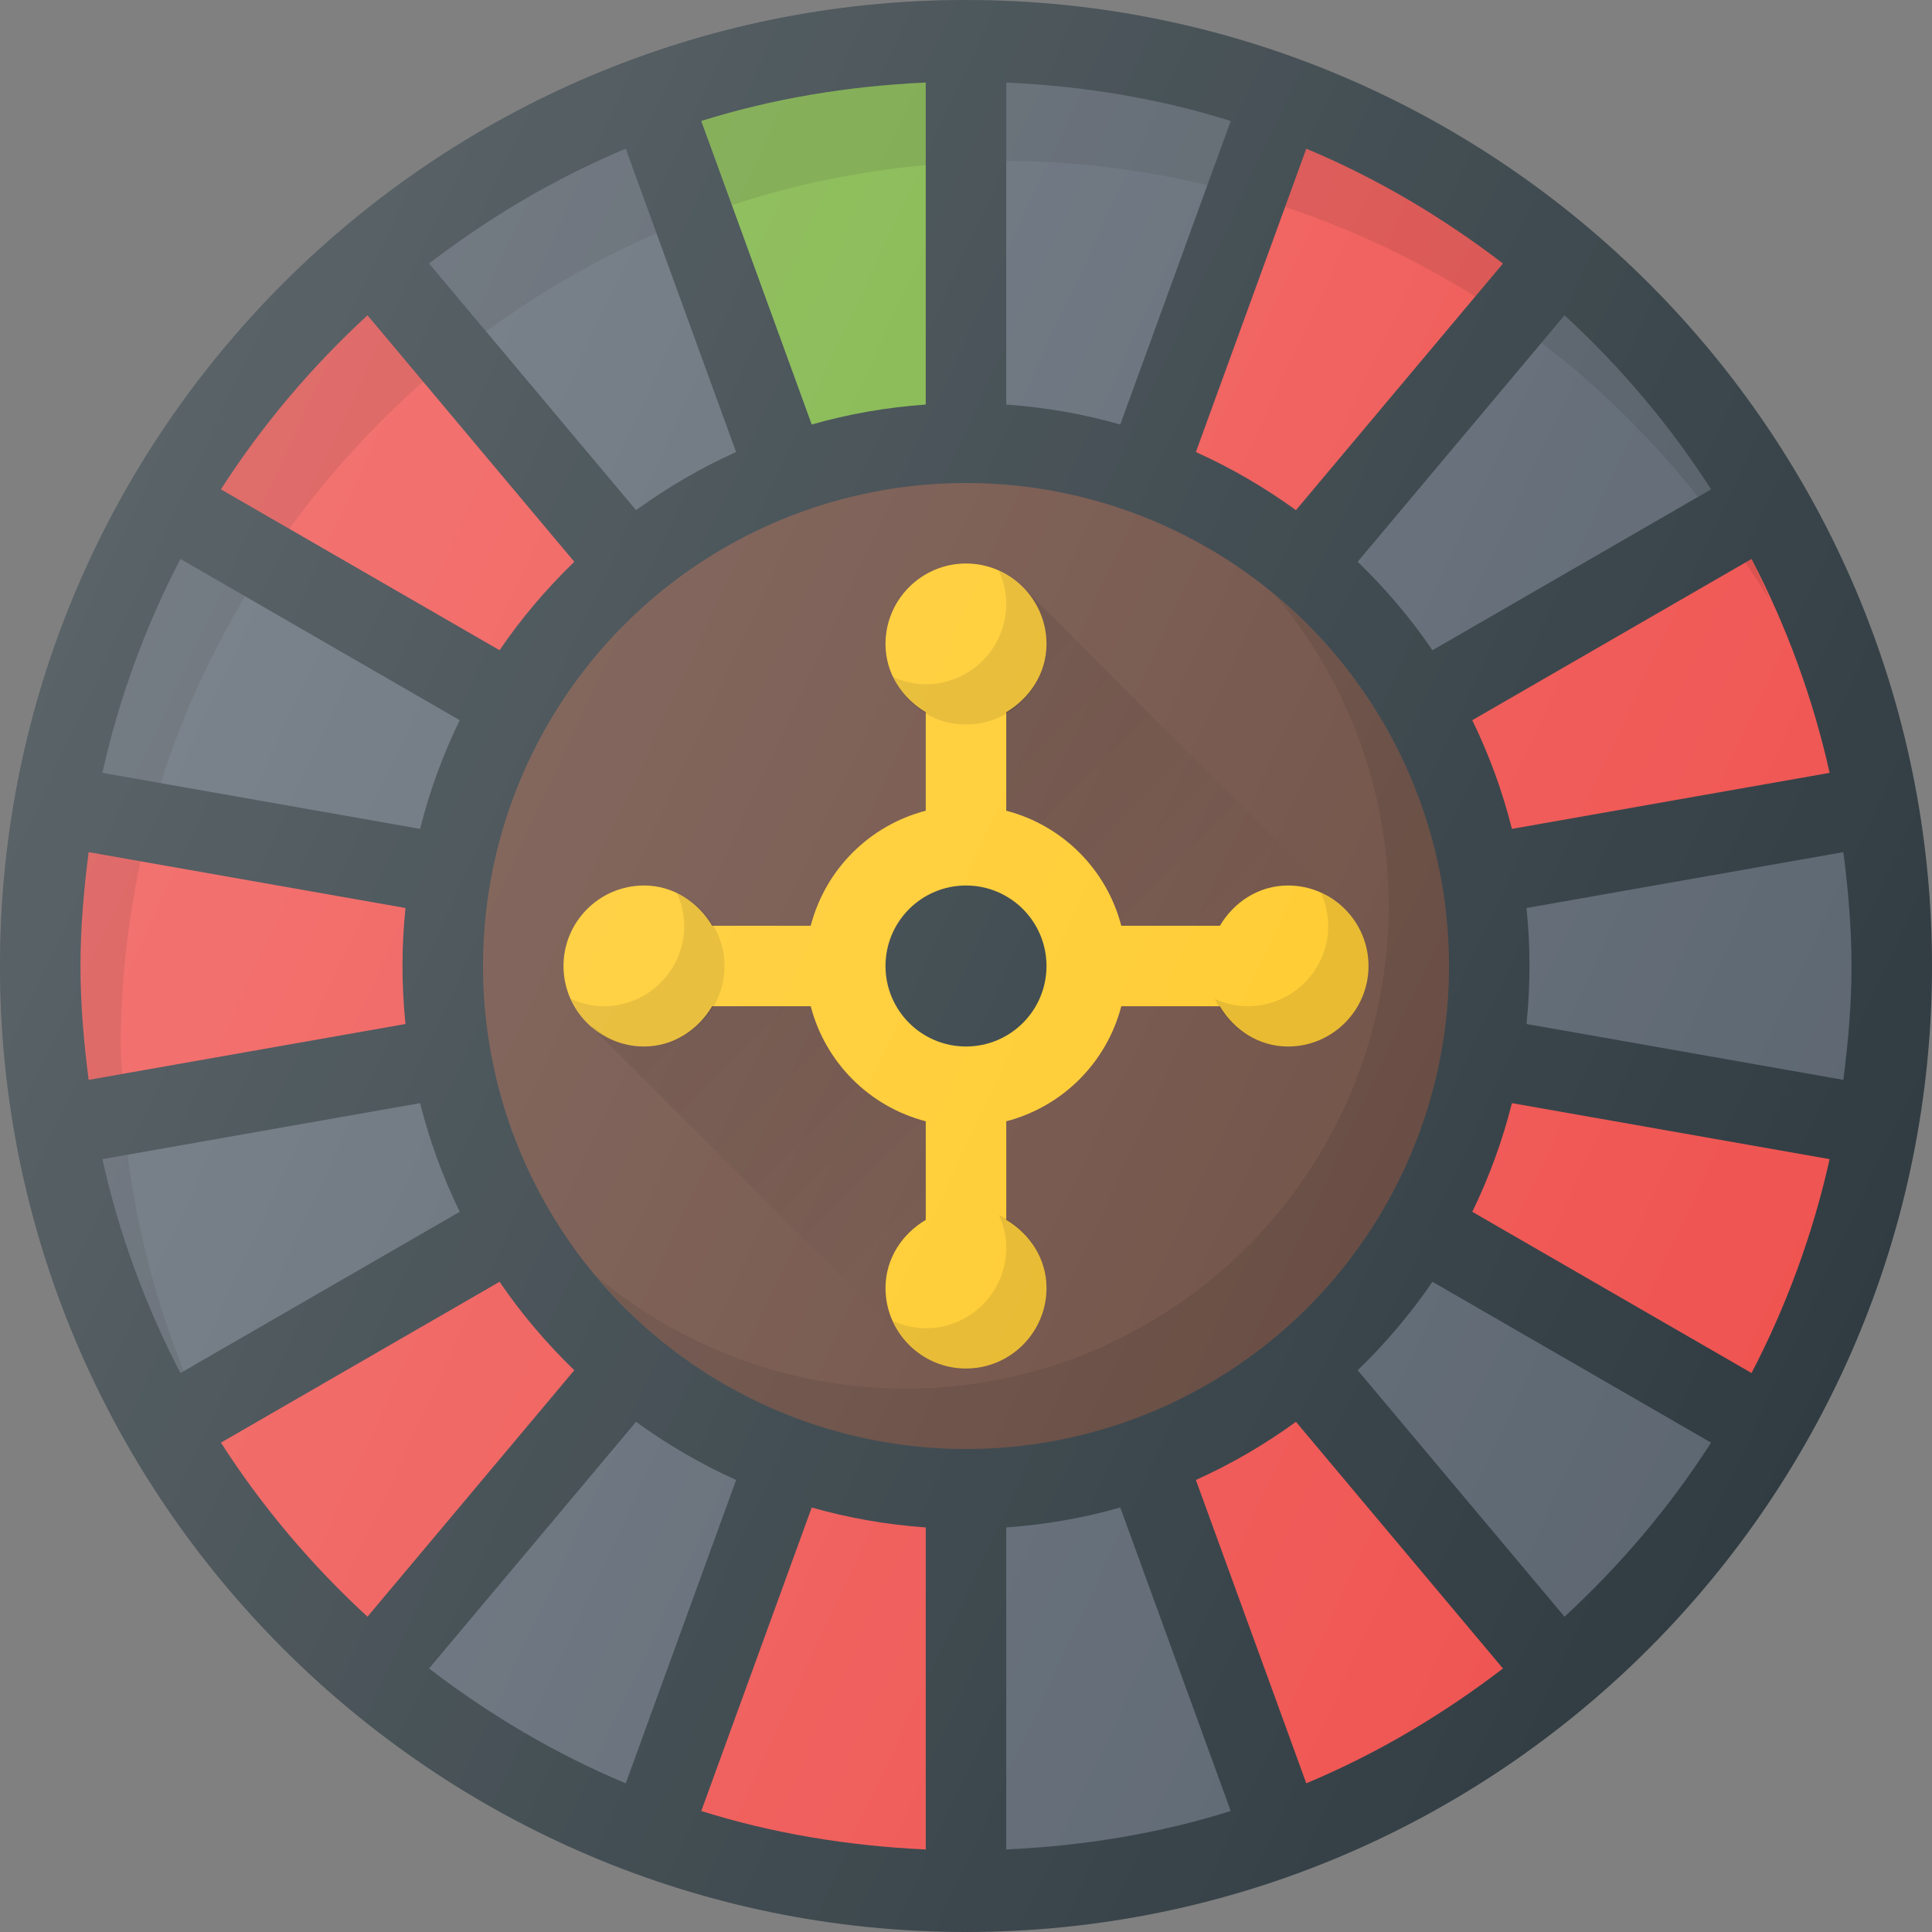 <?xml version="1.0" encoding="iso-8859-1"?>
<!-- Generator: Adobe Illustrator 19.0.0, SVG Export Plug-In . SVG Version: 6.00 Build 0)  -->
<svg version="1.1" id="Capa_1" xmlns="http://www.w3.org/2000/svg" xmlns:xlink="http://www.w3.org/1999/xlink" x="0px" y="0px"
	 viewBox="0 0 512 512" style="enable-background:new 0 0 512 512;" xml:space="preserve">
<rect x="0" y="0" width="512" height="512" fill="#808080" stroke="none"/>
<path style="fill:#303C42;" d="M256,0C114.844,0,0,114.844,0,256s114.844,256,256,256s256-114.844,256-256S397.156,0,256,0z"/>
<g>
	<path style="fill:#5C6671;" d="M490.667,256c0,10.246-0.884,20.268-2.164,30.172l-83.96-14.803c0.52-5.053,0.79-10.18,0.79-15.368
		c0-5.189-0.271-10.315-0.79-15.368l83.96-14.803C489.783,235.732,490.667,245.754,490.667,256z"/>
	<path style="fill:#5C6671;" d="M195.077,392.204l-29.254,80.388c-18.772-7.845-36.18-18.212-52.117-30.424l54.852-65.37
		C176.815,382.793,185.671,387.98,195.077,392.204z"/>
</g>
<path style="fill:#EF5350;" d="M215.116,399.504c9.711,2.771,19.815,4.548,30.217,5.289v85.333
	c-20.604-0.932-40.59-4.259-59.487-10.191L215.116,399.504z"/>
<path style="fill:#5C6671;" d="M266.667,404.793c10.402-0.741,20.507-2.518,30.217-5.289l29.27,80.431
	c-18.897,5.932-38.883,9.259-59.487,10.191V404.793z"/>
<path style="fill:#EF5350;" d="M316.923,392.204c9.406-4.224,18.262-9.411,26.52-15.406l54.852,65.37
	c-15.938,12.212-33.345,22.579-52.117,30.424L316.923,392.204z"/>
<circle style="fill:#6D4C41;" cx="256" cy="256" r="128"/>
<path style="opacity:0.1;enable-background:new    ;" d="M338.087,157.913C356.73,180.154,368,208.773,368,240
	c0,70.583-57.417,128-128,128c-31.227,0-59.846-11.27-82.087-29.913C181.411,366.12,216.643,384,256,384
	c70.583,0,128-57.417,128-128C384,216.643,366.12,181.411,338.087,157.913z"/>
<path style="fill:#EF5350;" d="M21.333,256c0-10.246,0.884-20.268,2.164-30.172l83.96,14.803c-0.52,5.053-0.79,10.18-0.79,15.368
	c0,5.189,0.271,10.315,0.79,15.368l-83.96,14.803C22.217,276.268,21.333,266.246,21.333,256z"/>
<g>
	<path style="fill:#5C6671;" d="M111.326,219.659l-84.198-14.845c4.466-19.978,11.479-38.975,20.693-56.685l74.01,42.73
		C117.38,199.987,113.852,209.612,111.326,219.659z"/>
	<path style="fill:#5C6671;" d="M111.326,292.341c2.526,10.047,6.055,19.672,10.505,28.799l-74.01,42.73
		c-9.214-17.71-16.227-36.707-20.693-56.685L111.326,292.341z"/>
</g>
<path style="fill:#EF5350;" d="M316.923,119.796l29.254-80.388c18.772,7.845,36.18,18.212,52.117,30.424l-54.852,65.37
	C335.185,129.207,326.329,124.02,316.923,119.796z"/>
<path style="fill:#5C6671;" d="M296.884,112.496c-9.711-2.771-19.815-4.548-30.217-5.289V21.874
	c20.604,0.932,40.59,4.259,59.487,10.191L296.884,112.496z"/>
<path style="fill:#7CB342;" d="M245.333,107.207c-10.402,0.741-20.507,2.518-30.217,5.289l-29.27-80.431
	c18.897-5.932,38.883-9.259,59.487-10.191V107.207z"/>
<path style="fill:#5C6671;" d="M195.077,119.796c-9.406,4.224-18.262,9.411-26.52,15.406l-54.852-65.37
	c15.938-12.212,33.345-22.579,52.117-30.424L195.077,119.796z"/>
<g>
	<path style="fill:#EF5350;" d="M390.169,190.859l74.01-42.73c9.214,17.71,16.227,36.707,20.693,56.685l-84.198,14.845
		C398.148,209.612,394.62,199.987,390.169,190.859z"/>
	<path style="fill:#EF5350;" d="M400.674,292.341l84.198,14.845c-4.466,19.978-11.479,38.975-20.693,56.685l-74.01-42.73
		C394.62,312.013,398.148,302.388,400.674,292.341z"/>
</g>
<path style="fill:#5C6671;" d="M453.453,129.684l-73.842,42.634c-5.772-8.5-12.451-16.316-19.805-23.444l54.807-65.315
	C429.44,97.207,442.522,112.656,453.453,129.684z"/>
<g>
	<path style="fill:#EF5350;" d="M97.387,83.559l54.807,65.315c-7.354,7.128-14.033,14.944-19.805,23.444l-73.842-42.634
		C69.478,112.656,82.56,97.207,97.387,83.559z"/>
	<path style="fill:#EF5350;" d="M58.547,382.316l73.842-42.634c5.772,8.5,12.451,16.316,19.805,23.444l-54.807,65.315
		C82.56,414.793,69.478,399.344,58.547,382.316z"/>
</g>
<path style="fill:#5C6671;" d="M414.613,428.441l-54.807-65.315c7.354-7.128,14.033-14.944,19.805-23.444l73.842,42.634
	C442.522,399.344,429.44,414.793,414.613,428.441z"/>
<path style="fill:#FFCA28;" d="M341.333,234.667c-7.792,0-14.329,4.409-18.053,10.667h-26.128
	c-3.879-14.922-15.564-26.607-30.486-30.486V188.72c6.258-3.724,10.667-10.262,10.667-18.053c0-11.76-9.573-21.333-21.333-21.333
	c-11.76,0-21.333,9.573-21.333,21.333c0,7.792,4.409,14.329,10.667,18.053v26.128c-14.922,3.879-26.607,15.564-30.486,30.486H188.72
	c-3.724-6.258-10.262-10.667-18.053-10.667c-11.76,0-21.333,9.573-21.333,21.333c0,11.76,9.573,21.333,21.333,21.333
	c7.792,0,14.329-4.409,18.053-10.667h26.128c3.879,14.922,15.564,26.607,30.486,30.486v26.128
	c-6.258,3.724-10.667,10.262-10.667,18.053c0,11.76,9.573,21.333,21.333,21.333c11.76,0,21.333-9.573,21.333-21.333
	c0-7.792-4.409-14.329-10.667-18.053v-26.128c14.922-3.879,26.607-15.564,30.486-30.486h26.128
	c3.724,6.258,10.262,10.667,18.053,10.667c11.76,0,21.333-9.573,21.333-21.333C362.667,244.24,353.094,234.667,341.333,234.667z"/>
<circle style="fill:#303C42;" cx="256" cy="256" r="21.333"/>
<linearGradient id="SVGID_1_" gradientUnits="userSpaceOnUse" x1="-34.738" y1="638.437" x2="-30.748" y2="634.457" gradientTransform="matrix(21.333 0 0 -21.333 996.333 13791.667)">
	<stop  offset="0" style="stop-color:#000000;stop-opacity:0.1"/>
	<stop  offset="1" style="stop-color:#000000;stop-opacity:0"/>
</linearGradient>
<path style="fill:url(#SVGID_1_);" d="M297.152,245.333h26.128c3.724-6.258,10.262-10.667,18.053-10.667
	c5.822,0,11.087,2.368,14.94,6.164l-85.104-85.104c3.796,3.853,6.164,9.118,6.164,14.94c0,7.792-4.409,14.329-10.667,18.053v26.128
	C281.589,218.727,293.273,230.411,297.152,245.333z"/>
<linearGradient id="SVGID_2_" gradientUnits="userSpaceOnUse" x1="-34.018" y1="639.208" x2="-34.004" y2="639.194" gradientTransform="matrix(21.333 0 0 -21.333 996.333 13791.667)">
	<stop  offset="0" style="stop-color:#000000;stop-opacity:0.1"/>
	<stop  offset="1" style="stop-color:#000000;stop-opacity:0"/>
</linearGradient>
<path style="fill:url(#SVGID_2_);" d="M270.94,155.497l-0.303-0.303l-0.022,0.085C270.71,155.37,270.848,155.405,270.94,155.497z"/>
<linearGradient id="SVGID_3_" gradientUnits="userSpaceOnUse" x1="-38.608" y1="634.466" x2="-34.677" y2="630.543" gradientTransform="matrix(21.333 0 0 -21.333 996.333 13791.667)">
	<stop  offset="0" style="stop-color:#000000;stop-opacity:0.1"/>
	<stop  offset="1" style="stop-color:#000000;stop-opacity:0"/>
</linearGradient>
<path style="fill:url(#SVGID_3_);" d="M234.667,341.333c0-7.792,4.409-14.329,10.667-18.053v-26.128
	c-14.922-3.879-26.607-15.564-30.486-30.486H188.72c-3.724,6.258-10.262,10.667-18.053,10.667c-5.199,0-9.801-2.092-13.507-5.197
	l-0.271,0.109l83.764,83.764C236.99,352.178,234.667,347.04,234.667,341.333z"/>
<path style="opacity:0.1;enable-background:new    ;" d="M32,277.333c0-16.839,1.866-33.237,5.253-49.079l-13.755-2.426
	c-1.28,9.904-2.164,19.926-2.164,30.172s0.884,20.268,2.164,30.172l8.915-1.572C32.337,282.161,32,279.79,32,277.333z
	 M27.128,204.814l15.473,2.728c5.469-17.52,13.151-34.02,22.355-49.52l-17.135-9.893C38.607,165.839,31.594,184.836,27.128,204.814z
	 M27.128,307.186c4.466,19.978,11.479,38.975,20.693,56.685l0.867-0.5c-7.201-18.165-12.391-37.323-14.848-57.368L27.128,307.186z
	 M340.563,54.836c17.836,5.952,34.725,13.928,50.368,23.771l7.363-8.775c-15.938-12.212-33.345-22.579-52.117-30.424L340.563,54.836
	z M266.667,42.667c18.37,0,36.156,2.353,53.311,6.367l6.176-16.969c-18.897-5.932-38.883-9.259-59.487-10.191V42.667z
	 M193.952,54.339c16.421-5.37,33.604-8.979,51.382-10.591V21.874c-20.604,0.932-40.59,4.259-59.487,10.191L193.952,54.339z
	 M113.706,69.832l15.111,18.009c14.007-10.219,29.063-19.06,45.165-26.013l-8.159-22.421
	C147.051,47.253,129.643,57.62,113.706,69.832z M464.18,148.129l-1.633,0.943c2.176,3.32,4.453,6.57,6.462,10.005
	C467.352,155.451,466.014,151.655,464.18,148.129z M408.508,90.835c15.484,11.837,29.366,25.585,41.482,40.849l3.464-2
	c-10.931-17.027-24.013-32.477-38.84-46.125L408.508,90.835z M58.547,129.684l18.129,10.466
	c10.353-14.297,22.245-27.362,35.483-38.987L97.387,83.559C82.56,97.207,69.478,112.656,58.547,129.684z"/>
<path style="opacity:0.1;enable-background:new    ;" d="M264.715,151.285c1.206,2.673,1.952,5.591,1.952,8.715
	c0,11.781-9.551,21.333-21.333,21.333c-3.124,0-6.042-0.747-8.715-1.953C239.962,186.792,247.341,192,256,192
	c11.783,0,21.333-9.552,21.333-21.333C277.333,162.008,272.126,154.629,264.715,151.285z"/>
<path style="opacity:0.1;enable-background:new    ;" d="M350.048,236.618c1.206,2.673,1.952,5.591,1.952,8.715
	c0,11.781-9.551,21.333-21.333,21.333c-3.124,0-6.042-0.747-8.715-1.953c3.344,7.411,10.723,12.62,19.382,12.62
	c11.783,0,21.333-9.552,21.333-21.333C362.667,247.341,357.46,239.962,350.048,236.618z"/>
<path style="opacity:0.1;enable-background:new    ;" d="M264.715,321.952c1.206,2.673,1.952,5.591,1.952,8.715
	c0,11.781-9.551,21.333-21.333,21.333c-3.124,0-6.042-0.747-8.715-1.953c3.344,7.411,10.723,12.62,19.382,12.62
	c11.783,0,21.333-9.552,21.333-21.333C277.333,332.674,272.126,325.296,264.715,321.952z"/>
<path style="opacity:0.1;enable-background:new    ;" d="M179.382,236.618c1.206,2.673,1.952,5.591,1.952,8.715
	c0,11.781-9.551,21.333-21.333,21.333c-3.124,0-6.042-0.747-8.715-1.953c3.344,7.411,10.723,12.62,19.382,12.62
	c11.783,0,21.333-9.552,21.333-21.333C192,247.341,186.793,239.962,179.382,236.618z"/>
<linearGradient id="SVGID_4_" gradientUnits="userSpaceOnUse" x1="-45.578" y1="639.555" x2="-23.828" y2="629.414" gradientTransform="matrix(21.333 0 0 -21.333 996.333 13791.667)">
	<stop  offset="0" style="stop-color:#FFFFFF;stop-opacity:0.2"/>
	<stop  offset="1" style="stop-color:#FFFFFF;stop-opacity:0"/>
</linearGradient>
<path style="fill:url(#SVGID_4_);" d="M256,0C114.844,0,0,114.844,0,256s114.844,256,256,256s256-114.844,256-256S397.156,0,256,0z"
	/>
<g>
</g>
<g>
</g>
<g>
</g>
<g>
</g>
<g>
</g>
<g>
</g>
<g>
</g>
<g>
</g>
<g>
</g>
<g>
</g>
<g>
</g>
<g>
</g>
<g>
</g>
<g>
</g>
<g>
</g>
</svg>
